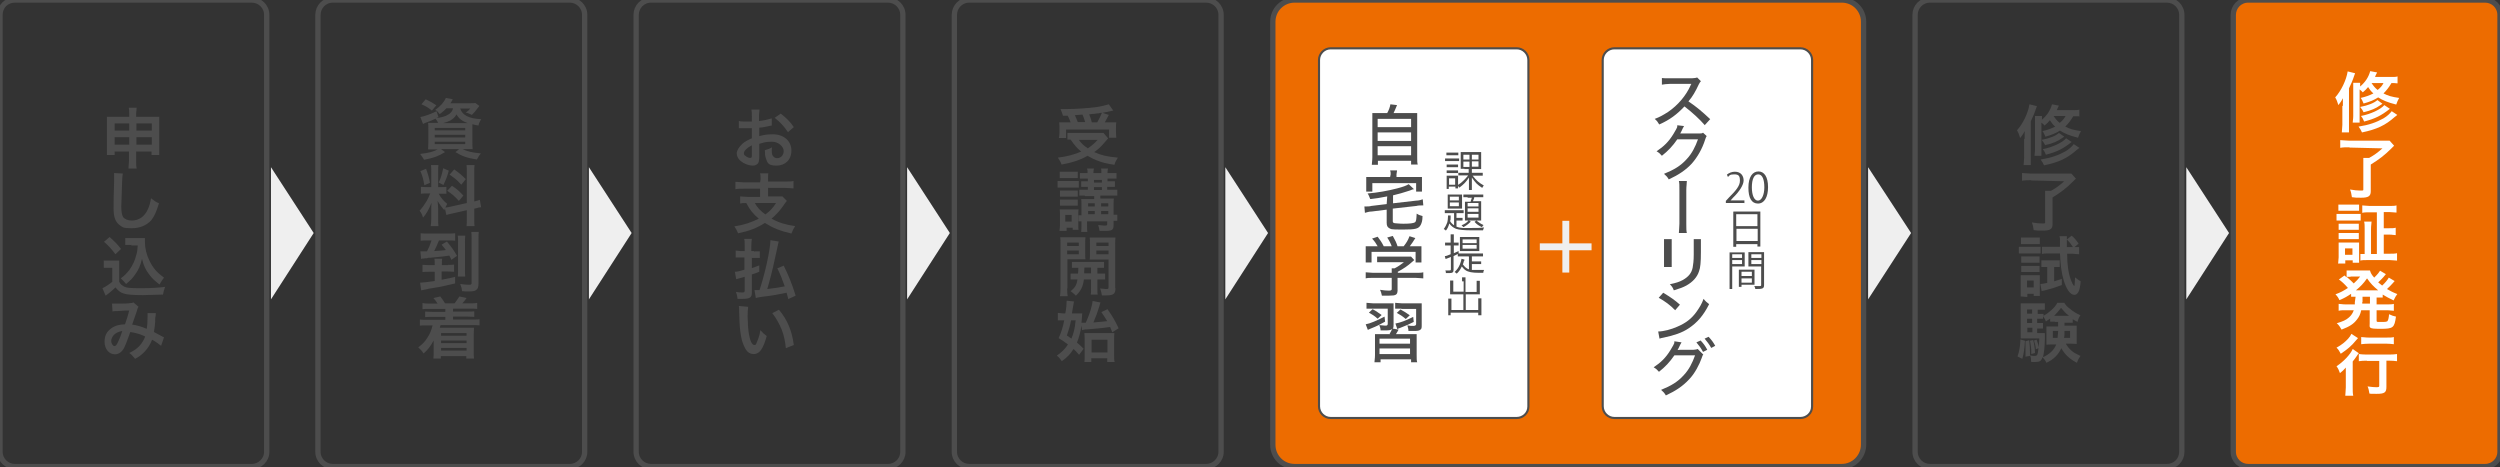 <?xml version="1.0" encoding="UTF-8"?>
<svg id="_レイヤー_1" data-name="レイヤー_1" xmlns="http://www.w3.org/2000/svg" width="942" height="176" version="1.1" viewBox="0 0 942 176">
  <rect x="0" y="0" width="942" height="176" fill="#333333" stroke="none"/>
  <!-- Generator: Adobe Illustrator 29.8.2, SVG Export Plug-In . SVG Version: 2.1.1 Build 3)  -->
  <defs>
    <style>
      .st0 {
        fill: none;
      }

      .st0, .st1 {
        stroke-width: 2px;
      }

      .st0, .st1, .st2 {
        stroke: #4d4d4d;
        stroke-miterlimit: 10;
      }

      .st3 {
        fill: #efefef;
      }

      .st1 {
        fill: #ed6c00;
      }

      .st4 {
        fill: #4d4d4d;
      }

      .st5, .st2 {
        fill: #fff;
      }

      .st2 {
        stroke-width: .8px;
      }

      .st6 {
        fill: #4d4d4d;
      }
    </style>
  </defs>
  <g>
    <path class="st4" d="M43.2,57v1.4h-2.9c0-.8,0-1.5,0-2.5v-9.6c0-1,0-1.7,0-2.3.8,0,1.4,0,2.7,0h5.7v-.7c0-1.3,0-1.9-.2-2.7h3c0,.8-.2,1.4-.2,2.6v.8h5.9c1.4,0,2,0,2.8,0,0,.8,0,1.3,0,2.3v9.6c0,1.2,0,1.9,0,2.5h-2.9v-1.3h-5.8v3.3c0,1.5,0,2.2.2,3.1h-3.1c0-1,.2-1.7.2-3.1v-3.3h-5.4ZM43.2,46.5v2.7h5.5v-2.7h-5.5ZM43.2,51.7v2.8h5.5v-2.8h-5.5ZM51.4,49.2h5.8v-2.7h-5.8v2.7ZM51.4,54.5h5.8v-2.8h-5.8v2.8Z"/>
    <path class="st4" d="M46.3,65.4c-.2.7-.2,1.5-.3,3.3,0,2.3-.3,7.3-.3,9.1s.2,3.2.7,4c.6.8,1.8,1.3,3.3,1.3,2.6,0,4.8-1.5,6-4.2.6-1.3.9-2.4,1.2-4.2,1.4,1.1,1.8,1.4,3,1.9-1,3.3-1.8,5-2.9,6.4-1.9,2-4.3,3-7.5,3s-3.3-.4-4.3-1.1c-1.7-1.2-2.4-3-2.4-6.4s0-3.7.2-10v-1.6c0-.7,0-1.1,0-1.7l3.4.2Z"/>
    <path class="st4" d="M39,98.2c.7,0,1.1,0,2,0h2c.8,0,1.3,0,1.9,0,0,.8,0,1.4,0,2.7v5.2c.4.8.6,1.1,1.4,1.6,1.2.8,2.4.9,6.7.9s6.7-.2,9.2-.5c-.4,1.2-.6,1.8-.8,2.9-2.2,0-5.8.2-7.5.2-4,0-6.1-.2-7.3-.6-1.3-.4-2.1-1.1-3.1-2.3-.8.8-1.4,1.3-2.5,2.2-.4.3-.6.5-.8.6q-.3.2-.4.3l-1.2-2.8c1.1-.5,2.6-1.5,3.7-2.4v-5.3h-1.5c-.7,0-1.1,0-1.7,0v-2.8ZM41.3,89.3c1.8,1.6,3.1,2.9,4.3,4.5l-2.1,2c-1.6-2.1-2.3-2.9-4.3-4.7l2.1-1.8ZM49.3,92.3c-.9,0-1.5,0-2.1,0v-2.6c.6,0,1.1,0,2.1,0h3.5c.8,0,1.4,0,1.8,0,0,.6,0,.9,0,1.4,0,2.4.6,4.9,1.7,7.1,1.3,2.7,2.7,4.4,5.5,6.4-.7.9-1.1,1.6-1.7,2.6-1.8-1.4-2.8-2.3-3.9-3.8-1.3-1.7-2-3.1-2.7-5.9-.6,2.6-1.3,4.2-2.7,6.1-.9,1.3-1.7,2.1-3.3,3.4-.7-.9-1.1-1.3-2-2.1,1.5-1.1,2.2-1.9,3.2-3.1,1.3-1.8,2.2-3.8,2.7-5.9.3-1,.4-1.8.5-3.4h-2.4v-.3h0Z"/>
    <path class="st4" d="M42.1,114.4c.6,0,1.2,0,2.5,0s3.7,0,4.6-.2c.5,0,.7,0,1-.3l2,1.7c-.2.3-.4.6-.5,1.1,0,.3-1.7,4.9-1.9,5.6,2,.3,3.6.8,5.5,1.6.2-1.3.3-2.2.3-4.6s0-.8,0-1.3h3.1c0,.6,0,.8-.2,1.8,0,2.1-.2,3.6-.5,5.3.8.4,1.9,1,2.6,1.4.7.4.8.4,1.2.6l-1.1,3.2c-.7-.6-2.1-1.6-3.4-2.3-.7,1.9-1.5,3-2.7,4.4-1.1,1.2-2.3,2.1-3.7,2.8-1.1-1.3-1.3-1.6-2.2-2.2,1.9-.9,2.8-1.6,3.8-2.6,1-1.1,1.8-2.4,2.2-3.6-1.8-.9-3.2-1.3-5.6-1.7-1.1,3.2-1.8,4.9-2.4,6.1-.9,1.6-2.1,2.3-3.4,2.3-2.2,0-3.9-2-3.9-4.7s1.1-4.2,3-5.4c1.3-.8,2.6-1.1,4.7-1.2.7-2,1-2.9,1.6-5.2-1.3,0-1.9,0-4.3.2-1,0-1.5,0-2,.2l-.2-3.1ZM42.9,126.2c-.6.7-1,1.5-1,2.3s.6,1.9,1.2,1.9.9-.5,1.4-1.6c.5-1,1.1-2.5,1.6-4.1-1.5.3-2.4.7-3.2,1.5Z"/>
  </g>
  <path class="st0" d="M94.9,175.8H5.6c-3,0-5.6-2.4-5.6-5.6V5.6C0,2.4,2.4,0,5.6,0h89.3c3,0,5.6,2.4,5.6,5.6v164.7c0,3-2.6,5.5-5.6,5.5Z"/>
  <g>
    <path class="st4" d="M286.1,58.8c0,1-.1,1.6-.2,2.1-.2.9-1.1,1.5-2.2,1.5-1.6,0-3.4-.7-4.7-1.8-.9-.8-1.4-1.8-1.4-2.8s.8-2.4,2.1-3.6c.9-.8,2-1.4,3.6-2.1v-3.8q-.2,0-1,0h-3.9v-2.7c.7.2,1.7.2,3,.2h1.9v-1.7c0-1.4,0-2.1-.2-2.8h3.1c-.1.8-.2,1.3-.2,2.7v1.6c1.9-.2,3.5-.6,4.8-1v2.7c-.4,0-.8.2-2.5.5-.8.2-1.3.2-2.2.3v3.2c1.7-.5,3.2-.7,5.1-.7,4.1,0,7,2.5,7,6.1s-2.4,5.7-5.6,5.7-3.4-1-4-2.7c-.3-.9-.4-1.7-.4-3.1,1.3-.4,1.7-.5,2.7-1.1-.1.5-.1.7-.1,1.1,0,1.1.1,1.7.4,2.1.3.5.9.9,1.6.9,1.5,0,2.5-1.2,2.5-2.7s-1.8-3.5-4.4-3.5-3,.3-4.8.8v4.5ZM283.2,54.8c-1.9,1-2.9,2.1-2.9,2.9s.3.8.8,1.2,1.1.6,1.6.6.6-.2.6-1.1v-3.6h-.1ZM296.9,49.8c-1.3-2-3-3.9-5-5.4l2.3-1.6c2.1,1.7,3.6,3.1,4.9,5.1l-2.2,1.9Z"/>
    <path class="st4" d="M286.6,67.4c0-1.1-.1-1.6-.2-2.1h3.1c-.1.6-.1,1.1-.1,2.1v1h6.6c1.3,0,2.2,0,3-.2v2.8c-.7,0-1.8-.2-3-.2h-6.6v3.2h3.3c1.1,0,1.7,0,2.1,0l1.7,1.7c-.3.3-.7.9-1.2,1.6-1.2,1.8-2.7,3.5-4.6,5.1,2.5,1.4,5.3,2.3,8.9,2.8-.6.9-.9,1.6-1.4,2.8-4.3-1-7-2.1-10-4-3.1,2-6.1,3.1-10.1,3.9-.4-1-.7-1.6-1.4-2.6,3.5-.5,6.4-1.5,9.2-2.9-2.1-1.8-3.3-3.2-4.7-5.9-1.2,0-1.6,0-2.3.2v-2.7c.7,0,1.8.2,3,.2h4.5v-3.1h-6.3c-1.3,0-2.2,0-3,.2v-2.8c.8,0,1.8.2,3,.2h6.3l.2-1.2h0ZM284.4,76.5c1.1,1.9,2.1,2.9,4,4.3,1.9-1.4,2.9-2.5,4-4.3h-8Z"/>
    <path class="st4" d="M284.5,94.7c.8,0,1.2,0,1.8,0v2.5c-.7,0-1.2,0-1.8,0h-1.2v3.8c.9-.3,1.3-.4,2.8-1v2.4c-.5.2-1.5.6-2.8,1v6.9c0,1.8-.8,2.3-3.4,2.3s-1.1,0-2,0c-.1-1.1-.2-1.6-.6-2.6,1.1.2,1.9.2,2.5.2s.8-.2.8-.7v-5.2c-.5.2-.8.2-1.8.5-.8.2-1.1.3-1.4.4l-.5-2.8c.9,0,1.6-.2,3.6-.8v-4.6h-1.4c-.7,0-1.3,0-1.9,0v-2.6c.7,0,1.2.2,2,.2h1.4v-2.1c0-1.1,0-1.8-.2-2.5h2.9c-.1.8-.2,1.4-.2,2.5v2.1h1.2v.3h.2ZM297,112.6c-.3-1.1-.4-1.4-.6-2.3-3.3.7-5.5,1.1-9,1.5-1.4.2-2.1.3-2.6.5l-.5-3h.4c.1,0,.6,0,1.5,0,2.1-6.4,4-15,4.1-18.8l3.1.5c-.1.6-.3,1.2-1.4,6.4-.7,3.5-2.1,8.9-2.9,11.5,3.3-.4,4.1-.5,6.6-1-.9-2.6-1.8-4.8-2.8-6.8l2.4-1c1.8,3.6,3.1,6.8,4.5,11.3l-2.8,1.3Z"/>
    <path class="st4" d="M281.9,115.6c-.1.9-.2,2.1-.2,3.7s.2,5.1.5,6.6c.4,2.5,1.2,4.1,2,4.1s.7-.4,1-1.1c.6-1.4,1.1-2.8,1.3-4.5.9,1,1.3,1.4,2.4,2.2-1.3,4.8-2.7,6.8-4.8,6.8s-3-1.2-4-3.6c-1-2.4-1.5-6.1-1.6-12.9,0-.9,0-1.1-.1-1.6l3.5.3h0ZM293.5,116.7c3.1,3.7,4.9,7.8,5.6,13.3l-3,1.2c-.2-2.3-.7-4.9-1.6-7.1s-2.1-4.3-3.5-6.1l2.5-1.3Z"/>
  </g>
  <path class="st0" d="M214.7,175.8h-89.3c-3,0-5.6-2.4-5.6-5.6V5.6c0-3,2.4-5.6,5.6-5.6h89.3c3,0,5.6,2.4,5.6,5.6v164.7c0,3-2.5,5.5-5.6,5.5Z"/>
  <path class="st0" d="M334.6,175.8h-89.3c-3,0-5.6-2.4-5.6-5.6V5.6c0-3,2.4-5.6,5.6-5.6h89.3c3,0,5.6,2.4,5.6,5.6v164.7c0,3-2.5,5.5-5.6,5.5Z"/>
  <g>
    <path class="st4" d="M417.5,52.2q-.4.4-2.1,2.4c-.8.9-1.8,1.8-3.1,2.7,2.6,1.2,4.7,1.7,8.9,2.1-.6.9-1,1.7-1.3,2.7-3.2-.5-4.7-.9-6.7-1.7-1.3-.5-2.2-1-3.4-1.7-2.8,1.6-5.8,2.6-9.8,3.3-.4-1.1-.8-1.7-1.4-2.6,3.3-.4,6.4-1.2,8.8-2.3-1.6-1.3-2.3-2.1-4-4.5-.7,0-.8,0-1.2,0v-2.5c.7,0,1.6,0,2.5,0h9c1,0,1.7,0,2.1,0l1.7,2ZM400.5,43.5c-.3-.9-.5-1.6-.9-2.4h2c3.5,0,8-.3,11.2-.7,2.1-.3,3.7-.7,5-1.1l1.7,2.4c-.4,0-.5,0-1.1.2-1,.2-1.8.4-3,.6l2.4.8c-1.1,2.1-1.2,2.2-1.5,2.8h1.7c1.4,0,2,0,2.6,0-.1.7-.1,1.2-.1,2.1v1.8c0,.7.1,1.3.1,1.9h-2.7v-3.1h-16.2v3.2h-2.7c.1-.6.2-1.3.2-1.9v-1.9c0-.7,0-1.2-.1-2.1.8,0,1.4,0,2.7,0h1.6c-.3-.8-.7-1.9-1.1-2.5h-1.8ZM408.9,46c-.3-1.1-.7-2-1-2.8-.1,0-1.1,0-2.9.2.4.9.8,1.7,1.1,2.6h2.8ZM406.5,52.7c1.1,1.5,1.9,2.2,3.4,3.2,1.6-1.1,2.5-1.9,3.7-3.2h-7.1ZM413.5,46c.7-1.2,1.2-2.3,1.7-3.5-.7,0-.8,0-1.1.2-.3,0-.9,0-1.8.2-.4,0-1.1,0-1.9.2.5,1.2.7,1.7,1,3h2.1Z"/>
    <path class="st4" d="M398.5,68.2c.6,0,1.1,0,2,0h4c1,0,1.4,0,2,0v2.5c-.6,0-.8,0-1.9,0h-4.1c-.9,0-1.4,0-2,0v-2.5ZM399.2,87c.1-.7.2-1.6.2-2.4v-3.6c0-.9,0-1.4-.1-2.1.7,0,1,0,1.8,0h3.7c.8,0,1.1,0,1.6,0-.1.6-.1.9-.1,1.9v4c0,.7,0,1.4.1,1.8h-2.2v-.8h-2.3v1.2h-2.7ZM399.3,64.7c.7,0,1.1,0,2.1,0h2.6c1,0,1.4,0,2.1,0v2.4c-.7,0-1.2,0-2.1,0h-2.6c-.9,0-1.5,0-2.1,0v-2.4ZM399.4,71.8c.5,0,.8,0,1.6,0h3.5c.8,0,1.1,0,1.6,0v2.3c-.6,0-.8,0-1.6,0h-3.5c-.8,0-1.1,0-1.6,0v-2.3ZM399.4,75.2c.5,0,.8,0,1.6,0h3.5c.8,0,1.1,0,1.6,0v2.3c-.4,0-.8,0-1.6,0h-3.5c-.7,0-1.1,0-1.6,0v-2.3ZM401.4,83.5h2.4v-2.5h-2.4v2.5ZM408.8,73.7c-.9,0-1.4,0-2.1,0v-2.2c.7,0,1.1,0,2.1,0h1.1v-1.1h-.7c-.7,0-1.3,0-1.8,0v-2.1c.4,0,1,0,1.8,0h.7v-1h-1.1c-.8,0-1.3,0-1.9,0v-2.1c.6,0,1,0,1.9,0h1c0-.9,0-1.2-.2-1.7h2.6c-.1.4-.2.8-.2,1.7h3c0-1,0-1.2-.1-1.7h2.6c-.1.5-.2.9-.2,1.7h1.6c.8,0,1.3,0,1.8,0v2.1c-.6,0-1.1,0-1.8,0h-1.6v1h1.1c.8,0,1.2,0,1.7,0v2.1c-.5,0-1.1,0-1.8,0h-1.1v1.1h1.8c1,0,1.5,0,2,0v2.2c-.6,0-1,0-2,0h-4.4v1.1h2.8c1,0,1.8,0,2.3,0q-.1.6-.1,2.4v3.7c.6,0,1,0,1.4,0v2.3c-.5,0-.8,0-1.4,0v1.6c0,1.9-.6,2.2-3.3,2.2s-.8,0-2,0c-.1-.9-.2-1.2-.5-2.2.9,0,1.7.2,2.2.2,1,0,1.2,0,1.2-.6v-1h-7.6v1c0,1.7,0,2.1.1,3h-2.3c.1-.9.1-1.5.1-3v-1c-.5,0-.8,0-1.1,0v-2.3c.3,0,.6,0,1.1,0v-3.9c0-1,0-1.7-.1-2.2.7,0,1.2,0,2.3,0h2.6v-1.1h-3.5ZM412.6,76.6h-2.6v1.2h2.5v-1.2h.1ZM412.6,79.5h-2.6v1.2h2.5v-1.2h.1ZM415.2,68.8v-1h-3v1h3ZM415.2,71.6v-1.1h-3v1.1h3ZM417.6,77.8v-1.2h-2.7v1.2h2.7ZM417.6,80.7v-1.2h-2.7v1.2h2.7Z"/>
    <path class="st4" d="M402.1,108.6c0,1.5.1,2.3.2,3h-2.9c.1-.7.2-1.6.2-3v-16.5c0-1.3,0-2-.1-2.7.7,0,1.4,0,2.5,0h4.5c1.3,0,1.9,0,2.5,0-.1.7-.1,1.5-.1,2.3v3.8c0,1.1,0,1.6.1,2.2-.7,0-1.4,0-2.2,0h-4.6v11h-.1ZM402.1,92.7h4.4v-1.3h-4.4v1.3ZM402.1,95.8h4.4v-1.4h-4.4v1.4ZM406.2,103.1c.1-.9.1-1.2.1-2.2-1.2,0-1.8,0-2.4,0v-2.2c.7,0,1.4,0,2.5,0h7.1c1.2,0,1.9,0,2.5,0v2.2c-.7,0-1.4,0-2.5,0v2.2h.4c1.3,0,1.9,0,2.5,0v2.2c-.8,0-1.4,0-2.5,0h-.4v3.6c0,1.2,0,1.6.1,2.1h-2.6c.1-.6.1-1.1.1-2.1v-3.6h-2.7c-.3,2.6-1.1,4.3-3,6.1-.7-.7-1.2-1.1-2-1.7,1.7-1.3,2.3-2.4,2.6-4.4-1.3,0-2,0-2.6,0v-2.2c.7,0,1.3,0,2.5,0h.3ZM408.6,100.8q0,1.1-.1,2.2h2.6v-2.2h-2.5ZM420.3,108.6c0,2.2-.8,2.7-3.5,2.7s-.8,0-1.6,0c-.2-1.1-.3-1.7-.7-2.6.9,0,1.7.2,2.2.2.8,0,1,0,1-.7v-10.4h-4.9c-.9,0-1.7,0-2.2,0,.1-.7.1-1.1.1-2.2v-3.8c0-1,0-1.6-.1-2.3.7,0,1.3,0,2.5,0h4.7c1.3,0,1.9,0,2.5,0-.1.9-.1,1.5-.1,2.7v16.4h.1ZM413.1,92.7h4.6v-1.3h-4.6v1.3ZM413.1,95.8h4.6v-1.4h-4.6v1.4Z"/>
    <path class="st4" d="M407.5,122.7c-.4,2.6-.9,4.3-1.7,6.4,1,.8,1.4,1.2,2.5,2.3l-1.7,2.3c-1-1.2-1.4-1.6-2.1-2.2-1.2,1.9-2.2,3-4.4,4.6-.6-.9-1.1-1.5-1.9-2.1,2-1.4,3-2.4,4.2-4.2-1.3-1-1.9-1.4-3.5-2.4,1-2.2,1.6-4.1,2.1-6.7h-.6c-.6,0-1.2,0-1.8,0v-2.8c.6,0,1.3.2,2,.2h.8c.4-2.1.5-3.5.5-4.5v-.3l2.8.3c-.1.3-.2.8-.3,1.6-.2.9-.2,1.2-.5,2.9h1.7c1,0,1.7,0,2.2,0q-.1.4-.1,1.2c-.1,1-.1,1.4-.2,2.3h1.6q.2-.4.5-1.1c1.1-2.5,2-5.7,2.1-7.1l3,.6c-.2.3-.2.4-.5,1.5-.8,2.6-1.2,3.6-2.2,6q2.9-.2,5.2-.5c-.7-1.1-1.1-1.8-2.2-3.4l2.3-1.1c2.1,3,2.7,4.1,4.2,7.2l-2.4,1.5c-.4-1-.5-1.2-.8-2-3.4.5-5.1.6-8.5.9-1.3,0-1.6.2-2.1.3l-.2-1.7ZM403.6,120.6c-.4,2.1-.9,3.8-1.6,5.8,1,.7,1.3.9,1.7,1.2.9-2.1,1.3-3.8,1.6-6.9h-1.7ZM411.3,136.4h-2.7c.1-.6.1-1.2.1-2.2v-6.4c0-1-.1-1.7-.1-2.3.6,0,1.3,0,2.1,0h6.9c1.2,0,1.8,0,2.3,0-.1.7-.1,1.3-.1,2.5v6c0,1.1,0,1.9.2,2.4h-2.8v-1.4h-6v1.4h.1ZM411.3,132.8h6v-4.8h-6v4.8Z"/>
  </g>
  <path class="st0" d="M454.5,175.8h-89.3c-3,0-5.6-2.4-5.6-5.6V5.6c0-3,2.4-5.6,5.6-5.6h89.3c3,0,5.6,2.4,5.6,5.6v164.7c0,3-2.6,5.5-5.6,5.5Z"/>
  <g>
    <path class="st4" d="M762.9,52.3c0-1.2,0-1.9,0-2.9-.6,1.2-1,1.7-1.7,2.6-.4-1.3-.7-2.1-1.2-2.9,2.2-2.4,4.2-6.5,4.7-9.8l2.8.7q-.2.4-.4,1.1c-.5,1.6-1.1,2.9-1.9,4.6v13.6c0,1.3,0,2.1,0,2.9h-2.7c0-1,.2-1.8.2-2.9v-7h0ZM783.3,43.8c-.7,0-1.3,0-2.1,0-1,1.7-1.9,2.8-3,3.9,1.7.9,3.1,1.3,5.9,1.7-.5.9-.8,1.6-1.1,2.5-3.2-.8-5.1-1.6-6.8-2.7-1.6,1-3,1.6-5.5,2.3-.4-.9-.6-1.5-1.1-2.1,2.1-.5,3.2-.9,4.8-1.7-.9-.8-1.3-1.3-2-2.4-.7.8-1,1.2-2,2-.4-.5-.6-.6-1.2-1.1v10c0,1.4,0,2,0,2.5h-2.6c0-.7.2-1.3.2-2.5v-10.2c0-1.3,0-1.6,0-2.3h2.6c0,.4,0,.7,0,1.4,2-1.7,3.2-3.6,3.8-5.8l2.6.5c-.4.8-.6,1.1-.8,1.7h5.8c1.4,0,2.1,0,2.7-.2v2.6h-.1ZM783.5,55.7c-.3.3-.6.5-1,.8-3.5,3.1-6.6,4.6-12.3,5.8-.4-.9-.7-1.4-1.3-2.2,3.9-.6,6.7-1.6,9.4-3.1,1.5-.9,2.4-1.8,3.1-2.7l2.1,1.4ZM777.8,51.5q-.2.2-.9.6c-1.5,1.1-3.3,1.9-6.3,2.6-.4-.8-.5-1-1.3-2,3.1-.6,5.3-1.5,6.5-2.6l2,1.4ZM780.6,53.5c-3.3,2.6-5.5,3.7-9.7,4.8-.3-.8-.6-1.4-1.2-2.1,3.7-.7,7.5-2.5,8.8-4.1l2.1,1.4ZM773.8,43.7c.8,1.2,1.4,1.9,2.3,2.6,1.1-.9,1.7-1.6,2.2-2.6h-4.5Z"/>
    <path class="st4" d="M765.3,67.9c-1.4,0-2.3,0-3.4.2v-2.9c1,0,2,.2,3.3.2h12.6c1.3,0,2.1,0,2.7,0l1.7,1.9c-.5.5-.6.6-1,1-2.7,2.7-4.6,4.1-7.8,6.1v10.1c0,1.8-.9,2.4-3.6,2.4s-1.3,0-3.5-.2c-.2-1.2-.3-1.9-.7-2.9,1.7.3,2.7.4,3.9.4s1.1,0,1.1-.6v-9.3c0-1,0-1.8,0-2.4h2.2c2-1.1,3.2-2,5-3.6l-12.4-.3h0Z"/>
    <path class="st4" d="M760.7,93c.6,0,1.1,0,2,0h4.2c1,0,1.5,0,2,0v2.5c-.6,0-.9,0-1.9,0h-4.3c-.9,0-1.4,0-2,0v-2.5h0ZM761.4,111.7c0-.8,0-1.6,0-2.4v-3.7c0-.8,0-1.3,0-1.9.5,0,.9,0,2,0h3.5c.9,0,1.3,0,1.7,0,0,.4,0,.9,0,1.8v4.2c0,.7,0,1.1,0,1.8h-2.3v-.8h-2.4v1.2l-2.5-.2h0ZM761.5,89.5c.6,0,1.1,0,2,0h3.1c1,0,1.4,0,2,0v2.5c-.6,0-1.1,0-2,0h-3.1c-.9,0-1.4,0-2,0v-2.5ZM761.6,96.6c.5,0,.8,0,1.6,0h3.8c.8,0,1.1,0,1.5,0v2.4c-.5,0-.8,0-1.5,0h-3.8c-.8,0-1.1,0-1.6,0v-2.4ZM761.6,100.2c.5,0,.8,0,1.6,0h3.7c.8,0,1.1,0,1.6,0v2.3c-.5,0-.8,0-1.6,0h-3.7c-.8,0-1,0-1.6,0v-2.3ZM763.8,108.3h2.5v-2.6h-2.5v2.6ZM771.1,100.6c-.7,0-1.3,0-1.9,0v-2.5c.7,0,1.2,0,2,0h3.1c.7,0,1.3,0,1.8,0v2.5c-.5,0-1,0-1.5,0h-.6v5.4c1-.3,1.5-.5,2.9-.9v2.3c-2.7,1-3.6,1.3-6.7,2.1-.3,0-.5,0-.9.2l-.5-2.7c.7,0,1.4-.2,2.6-.4v-6c.1,0-.3,0-.3,0ZM781.6,93.1c.7,0,1.2,0,1.8,0v2.7c-.9,0-1.7-.2-2.6-.2h-1.9c0,4.3.5,7.2,1.2,9.3.5,1.5,1.2,2.8,1.4,2.8s.2,0,.2-.4c0-.6.2-1.9.2-2.8.8.7,1.2,1,2.1,1.5-.2,2.1-.4,3.1-.8,3.9-.4.8-.9,1.2-1.6,1.2-1.5,0-3-2.1-4-5.5-.8-2.6-1.2-5.7-1.4-10.1h-4.2c-1,0-1.9,0-2.6.2v-2.7c.8,0,1.7,0,2.7,0h4.1v-2.7c0-.5,0-.8-.2-1.3h2.8c0,.6,0,.9,0,2.2v1.9h2.3c-.7-1.1-1.5-2.1-2.3-2.9l1.8-1.4c1,.8,1.8,1.8,2.6,3l-1.5,1.3Z"/>
    <path class="st4" d="M763,128.4c-.2,3.2-.4,4.7-1,6.8l-1.8-.9c.7-1.9,1-3.9,1.1-6.4l1.7.5ZM777.9,121.2v1.5h2.6c1,0,1.5,0,2,0,0,.6,0,1.2,0,1.8v3.3c0,1,0,1.3,0,1.8-.7,0-1.2-.1-1.9-.1h-2.2c.6,1.1,1.3,1.9,2.1,2.6.9.8,1.7,1.2,3.4,2-.6.9-1,1.6-1.3,2.6-2.6-1.3-4.6-3.1-5.9-5.5-1.1,2.4-2.8,4.2-5.6,5.5-.4-.9-.9-1.5-1.5-2.1-.5,1.5-1,1.8-2.9,1.8s-.8,0-1.4-.1c0-1,0-1.7-.4-2.4.7.2,1.2.2,1.7.2,1.1,0,1.2-.3,1.5-2.9l-1,.4c0-1-.4-2.5-.7-3.3l1-.3c.5,1.4.6,1.8.8,2.9,0-1.3.2-2,.2-3.4h-5c-.8,0-1.5,0-2,0,0-.6,0-1.3,0-2.1v-8.6c0-1.3,0-1.9,0-2.5.7,0,1.4,0,2.5,0h4.3c1.2,0,1.7,0,2.3,0v2.4c-.6,0-1,0-1.9,0h-.8v1.6h.5c.7,0,1.1,0,1.7,0v.7c1.2-.7,1.9-1.2,2.9-2.1s1.8-1.8,2.3-2.8h2.6c.6.9,1.1,1.5,2.1,2.2,1.3,1.1,2.1,1.6,4,2.5-.6.9-.9,1.6-1.1,2.5-.9-.5-1.3-.7-1.8-1v1.3c-.6,0-1.1,0-1.8,0h-1.8c0,0,.5,0,.5,0ZM764.6,128.2c.2,1.9.3,3.1.3,4.7v1.2l-1.7.3c0-1.3,0-1.8,0-3.4s0-1.5,0-2.4l1.4-.4ZM765.7,116.6h-1.9v1.6h1.9v-1.6ZM765.7,120.1h-1.9v1.6h1.9v-1.6ZM763.9,123.5v1.7h1.9v-1.7h-1.9ZM766.1,128.1c.4,1.5.6,2.9.7,4.9l-1.4.4c0-2.6-.2-3.3-.5-5l1.2-.3ZM774.2,121.2c-.7,0-1.2,0-1.7,0v-1.2c-.5.4-.8.6-1.6,1.1-.3-.7-.5-1.2-1.1-2v1c-.6,0-1,0-1.7,0h-.5v1.6h.5c.8,0,1.1,0,1.7,0v2.1c-.6,0-1.1,0-1.7,0h-.5v1.7h.9c1.1,0,1.5,0,2,0,0,.5,0,1,0,2.1,0,2.6-.3,5.4-.7,7,2.4-1.1,4.1-2.6,5-4.8h-1.7c-.8,0-1.3,0-2,.1,0-.6,0-1,0-1.8v-3.3c0-.8,0-1.1,0-1.8.5,0,1,0,2,0h2.4v-1.7h-1.2ZM773.5,124.7v2.6h1.8c0-.9.2-1.5.2-2.6h-2ZM779.6,119c-1.3-1-1.9-1.7-3-3-1,1.3-1.5,1.9-2.6,3h5.6ZM777.9,124.7c0,1.5,0,1.9-.2,2.6h2.3v-2.6h-2.1Z"/>
  </g>
  <path class="st0" d="M816.5,175.8h-89.3c-3,0-5.6-2.4-5.6-5.6V5.6c0-3,2.4-5.6,5.6-5.6h89.3c3,0,5.6,2.4,5.6,5.6v164.7c0,3-2.4,5.5-5.6,5.5Z"/>
  <path class="st1" d="M936.4,175.8h-89.3c-3,0-5.6-2.4-5.6-5.6V5.6c0-3,2.4-5.6,5.6-5.6h89.3c3,0,5.6,2.4,5.6,5.6v164.7c0,3-2.5,5.5-5.6,5.5Z"/>
  <g>
    <path class="st5" d="M882.8,39.9c0-1.2,0-1.9,0-2.9-.6,1.2-1,1.7-1.7,2.6-.4-1.3-.7-2.1-1.2-2.9,2.2-2.4,4.2-6.5,4.7-9.8l2.8.7q-.2.4-.4,1.1c-.5,1.6-1.1,2.9-1.9,4.6v13.7c0,1.3,0,2.1,0,2.9h-2.7c0-1,.2-1.8.2-2.9v-7.1h0ZM903.2,31.4c-.7-.1-1.3-.1-2.1-.1-1,1.7-1.9,2.8-3,3.9,1.7.9,3.1,1.3,5.9,1.7-.5.9-.8,1.6-1.1,2.5-3.2-.8-5.1-1.6-6.8-2.7-1.6,1-3,1.6-5.5,2.3-.4-.9-.6-1.5-1.1-2.1,2.1-.5,3.2-.9,4.8-1.7-.9-.8-1.3-1.3-2-2.4-.7.8-1,1.2-2,2-.4-.5-.6-.6-1.2-1.1v10c0,1.4,0,2,0,2.5h-2.6c0-.7.2-1.3.2-2.5v-10.2c0-1.3,0-1.6,0-2.3h2.6c0,.4,0,.7,0,1.4,2-1.7,3.2-3.6,3.8-5.8l2.6.5c-.4.8-.6,1.1-.8,1.7h5.8c1.4,0,2.1,0,2.7-.2v2.6h-.1ZM903.3,43.3c-.3.3-.6.5-1,.8-3.5,3.1-6.6,4.6-12.3,5.8-.4-.9-.7-1.4-1.3-2.2,3.9-.6,6.7-1.6,9.4-3.1,1.5-.9,2.4-1.8,3.1-2.7l2.1,1.4ZM897.7,39.1q-.2.2-.9.6c-1.5,1.1-3.3,1.9-6.2,2.6-.4-.8-.5-1-1.3-2,3.1-.6,5.3-1.5,6.5-2.6l1.9,1.4ZM900.5,41c-3.3,2.6-5.5,3.7-9.7,4.8-.3-.8-.6-1.4-1.2-2.1,3.7-.7,7.5-2.5,8.8-4.1l2.1,1.4ZM893.6,31.3c.8,1.2,1.4,1.9,2.3,2.6,1.1-.9,1.7-1.6,2.2-2.6h-4.5Z"/>
    <path class="st5" d="M885.2,55.5c-1.4,0-2.3,0-3.4.2v-2.9c1,0,2,.2,3.3.2h12.6c1.3,0,2.1,0,2.7,0l1.7,1.9c-.5.5-.6.6-1,1-2.7,2.7-4.6,4.1-7.8,6.1v10.1c0,1.8-.9,2.4-3.6,2.4s-1.3,0-3.5-.2c-.2-1.2-.3-1.9-.7-2.9,1.7.3,2.7.4,3.9.4s1.1,0,1.1-.6v-9.3c0-1,0-1.8,0-2.4h2.2c2-1.1,3.2-2,5-3.6l-12.4-.3h0Z"/>
    <path class="st5" d="M880.3,80.6c.6,0,1.1,0,2,0h5.2c1,0,1.4,0,2,0v2.5c-.5,0-.9,0-1.9,0h-5.2c-.9,0-1.4,0-2,0v-2.5h0ZM881,99.4c0-.8.2-1.6.2-2.4v-3.6c0-.8,0-1.4,0-2,.6,0,1.2,0,1.9,0h4.1c1,0,1.3,0,1.7,0,0,.5,0,.9,0,1.8v3.8c0,1,0,1.5,0,2h-2.4v-.9h-2.8v1.2h-2.6ZM881.1,77.1c.7,0,1.1,0,2.1,0h3.6c1,0,1.5,0,2.1,0v2.3c-.6,0-1.2,0-2.1,0h-3.6c-.9,0-1.5,0-2.1,0v-2.3ZM881.2,84.3c.5,0,.8,0,1.7,0h4.3c.8,0,1.2,0,1.6,0v2.3c-.6,0-.9,0-1.6,0h-4.3c-.8,0-1.2,0-1.7,0v-2.3ZM881.2,87.8c.5,0,.8,0,1.7,0h4.3c.8,0,1.2,0,1.6,0v2.3c-.6,0-.8,0-1.7,0h-4.3c-.8,0-1.2,0-1.6,0v-2.3ZM883.6,96h2.8v-2.4h-2.8v2.4ZM895.7,80h-2.8c-1.2,0-2.1,0-2.8.2v-2.8c.8,0,1.7.2,2.8.2h7.3c1.2,0,2.1,0,2.8-.2v2.7c-.8,0-1.7-.2-2.8-.2h-2v6.1h2.1c1.2,0,1.7,0,2.4-.2v2.8c-.7,0-1.3-.2-2.4-.2h-2.1v7.2h2.3c1.1,0,2,0,2.7-.2v2.8c-.8,0-1.7-.2-2.8-.2h-8.3c-1.3,0-2.1,0-2.7.2v-2.5c.5,0,.9,0,1.6,0v-9.5c0-1.2,0-1.9-.2-2.7h2.8c0,.8-.2,1.4-.2,2.7v9.5h2.2v-15.8h.1Z"/>
    <path class="st5" d="M887.6,111.8c-.8,0-1.1,0-1.7,0v-1.1c-1.5,1-2.3,1.5-4.4,2.4-.4-.9-.8-1.5-1.5-2.2,1.9-.7,3-1.3,4.7-2.4-1.4-1.6-2.2-2.3-3.4-3.2l2.1-1.5q.4.3.8.7v-2.6c.5,0,1.2,0,2.1,0h4.6c1.2,0,1.6,0,2.1,0,.3,1,.6,1.6,1.6,2.7.8-.8,1-1,1.5-1.6q.4-.5.5-.7t.2-.3l2.2,1.3c0,0-.4.5-1,1.2-.5.5-1.2,1.3-1.9,1.9.7.6,1,.8,1.5,1.2,1.1-1,2-2.1,2.5-3l2.2,1.3q-.2.2-.7.8c-.7.8-1.4,1.5-2.2,2.2,1.4.8,2.1,1.2,3.9,1.9-.6.8-.7,1-1.4,2.4-2.1-1-2.7-1.4-4.1-2.2v1.1c-.8,0-1.2,0-2.3,0v2.6h3.9c1.2,0,1.9,0,2.6-.2v2.6c-.8,0-1.5-.2-2.6-.2h-3.9v3.7c0,.5,0,.6.4.7.3,0,.8,0,1.6,0,1.4,0,2,0,2.2-.5.2-.3.4-1.1.5-2.4,1,.5,1.7.7,2.6.9-.6,4.2-1,4.6-5.8,4.6s-4.1-.4-4.1-2.1v-4.9h-3.2c-.3,1.5-.8,2.5-1.6,3.5-1.3,1.7-2.7,2.6-5.8,3.8-.5-.9-1-1.7-1.8-2.4,2.3-.7,3.5-1.2,4.6-2.2.9-.8,1.4-1.6,1.8-2.7h-3.1c-1.2,0-1.8,0-2.6.2v-2.6c.8,0,1.4.2,2.6.2h3.5v-.8l.3-2.2ZM885.7,104.3c-.5,0-1,0-1.5,0,1.3,1.1,1.9,1.7,2.7,2.5,1.1-1,1.7-1.7,2.4-2.6h-3.6ZM895.6,109.4h.5c-1.8-1.5-2.8-2.5-4.2-4.5-1.4,2-2.4,3-4.2,4.5h7.9ZM890.1,113.8v.6h2.9v-2.6h-2.8v2Z"/>
    <path class="st5" d="M883.9,141.3c0-1.1,0-1.2,0-2.8-.7.8-1.4,1.5-2.2,2.1-.4-1.1-.7-1.8-1.3-2.6,2.6-1.7,5.2-4.4,6.1-6.5l2.3,1.6c-.3.3-.5.6-.8,1.1-.6.8-.8,1.2-1.5,2v9.8c0,1.3,0,2.3.2,3.1h-3c0-.8.2-1.9.2-3.1v-4.7h0ZM888.5,127.4q-.3.3-.8.9c-1.6,2-3.3,3.4-5.7,5-.5-1-.9-1.6-1.6-2.3,2-1.1,3.2-2.1,4.4-3.4.6-.7.9-1.1,1.2-1.8l2.5,1.6ZM891.8,135.9c-1.2,0-2.2.1-3,.2v-2.7c.8.1,1.9.2,3,.2h8.4c1.4,0,2.3-.1,3-.2v2.7c-.8-.1-1.9-.2-2.9-.2h-1.1v9.9c0,2.1-.7,2.6-3.7,2.6s-1.6,0-2.7-.1c-.2-1.1-.3-1.8-.7-2.7,1.3.2,2.6.3,3.3.3,1,0,1.1-.1,1.1-.6v-9.3h-4.7ZM889.7,127c.7,0,1.6.2,2.9.2h6.6c1.3,0,2.1,0,2.8-.2v2.7c-.9-.1-1.8-.2-2.7-.2h-6.7c-1.1,0-2.1.1-2.9.2v-2.7h0Z"/>
  </g>
  <polygon class="st3" points="102.1 112.8 102.1 63 118.2 87.8 102.1 112.8"/>
  <polygon class="st3" points="221.9 112.8 221.9 63 238 87.8 221.9 112.8"/>
  <polygon class="st3" points="341.8 112.8 341.8 63 357.9 87.8 341.8 112.8"/>
  <polygon class="st3" points="461.7 112.8 461.7 63 477.8 87.8 461.7 112.8"/>
  <polygon class="st3" points="823.8 112.8 823.8 63 839.9 87.8 823.8 112.8"/>
  <polygon class="st3" points="703.9 112.8 703.9 63 720.1 87.8 703.9 112.8"/>
  <path class="st1" d="M694,175.8h-206.2c-4.6,0-8.2-3.7-8.2-8.2V8.2c0-4.6,3.7-8.2,8.2-8.2h206.2c4.6,0,8.2,3.7,8.2,8.2v159.3c0,4.6-3.7,8.3-8.2,8.3Z"/>
  <path class="st2" d="M571.5,157.5h-70.1c-2.4,0-4.4-2-4.4-4.4V22.6c0-2.4,2-4.4,4.4-4.4h70.1c2.4,0,4.4,2,4.4,4.4v130.6c0,2.4-2,4.3-4.4,4.3Z"/>
  <g>
    <path class="st4" d="M522.7,42.6c.6-1.1,1-2.1,1.2-3.3l2.5.3c-.5,1.3-.9,2.1-1.3,3h5.9c1.4,0,2.1,0,3,0,0,.9,0,1.5,0,3v13.6c0,1.5,0,2.1.2,2.8h-2.5v-1.4h-12.5v1.5h-2.3c0-.7.2-1.6.2-2.8v-13.7c0-1.5,0-2.1,0-3,.9,0,1.6,0,3,0h2.8ZM519.1,47.9h12.6v-3.1h-12.6v3.1ZM519.1,53.1h12.6v-3.2h-12.6v3.2ZM519.1,58.5h12.6v-3.4h-12.6v3.4Z"/>
    <path class="st4" d="M522.7,74c-2.5.5-3.7.7-6.4,1-.4-1-.6-1.6-1-2.1,3.8-.3,7.6-1,11.1-1.9,2.3-.6,3.4-1,4.4-1.6l2,1.9c-.6,0-.7.2-1.6.5-2.1.7-4.5,1.4-6.3,1.8v3l8.7-1c1,0,1.9-.3,2.5-.5l.2,2.3h-.4c-.5,0-1.6,0-2.2.2l-8.9,1v4.5c0,.7,0,.8.7,1,.4,0,1.7.2,3.3.2,2.5,0,3.8-.2,4.3-.5s.6-1,.7-3.3c1,.6,1.2.6,2.2.9,0,1.8-.3,2.5-.6,3.2-.8,1.6-1.8,1.9-6.9,1.9s-4.2-.2-5-.5c-.7-.4-1-.9-1-2.1v-4.9l-5.6.7c-1.1,0-1.8.3-2.6.5l-.2-2.4h.5c.5,0,1.6,0,2.1-.2l5.8-.7.2-2.9h0ZM524,65.7c0-.6,0-1-.2-1.5h2.6c0,.6-.2,1-.2,1.5v1h7c1.2,0,1.9,0,2.6,0,0,.5,0,1,0,1.8v1.8c0,.8,0,1.4,0,1.9h-2.2v-3.2h-16.5v3.2h-2.3c0-.7,0-1.1,0-1.9v-1.8c0-.8,0-1.2,0-1.8.8,0,1.5,0,2.6,0h6.4l.2-1h0Z"/>
    <path class="st4" d="M526.6,109.3c0,1.8-.6,2.1-3.2,2.1s-1.9,0-2.7,0c-.2-1.1-.4-1.5-.7-2.2,1.3.2,2.3.3,3.1.3s1.3,0,1.3-.6v-4.2h-7c-1.3,0-2.1,0-2.8.2v-2.3c.8,0,1.7.2,2.8.2h7v-.3c0-.5,0-1,0-1.4h1.1c1.4-.7,2.3-1.4,3.5-2.3h-7.7c-1,0-1.8,0-2.4,0v-2.1c.7,0,1.5,0,2.4,0h8.5c.9,0,1.4,0,1.9,0l1.2,1.3c-.4.3-.6.5-.7.6-1.9,1.7-3.3,2.6-5.5,3.8v.4h6.8c1.2,0,2.1,0,2.8-.2v2.3c-.7,0-1.7-.2-2.9-.2h-6.8v4.7h.1ZM519.1,92.8c-.7-1.2-1-1.7-2.1-2.9l2.1-.7c.9,1.2,1.5,2,2.3,3.6h3c-.4-1.1-.9-2.1-1.7-3.3l2.1-.6c1,1.8,1.3,2.4,1.8,3.9h2.3c1.1-1.4,1.6-2.2,2.2-3.8l2.2.7c-.7,1.2-1.5,2.3-2.1,3.1h1.5c1.6,0,2.1,0,2.9,0,0,.6,0,1.2,0,2.1v2.1c0,.7,0,1.3,0,1.9h-2.2v-4h-16.6v4h-2.2c0-.6,0-1.2,0-1.9v-2.1c0-.9,0-1.5,0-2.1,1.1,0,1.4,0,2.9,0h1.6Z"/>
    <path class="st4" d="M521.9,121.2c-1.8,1-3.1,1.7-5.4,2.6-.5.2-.7.3-1.1.5l-.8-2.1c1.7-.3,4.2-1.4,7.1-2.9l.2,1.9ZM523.6,125.8c.3-.5.9-1.6,1-1.9-.5.5-1.2.6-2.5.6s-1.4,0-1.9,0c0-.8-.2-1.3-.5-2,.7,0,1.6.2,2.2.2s1,0,1-.7v-5.7h-5.8c-1.1,0-1.6,0-2.2,0v-2.2c.7,0,1.6.2,2.6.2h5.2c1.3,0,1.9,0,2.4,0,0,.6,0,1.2,0,2.4v5.6c0,.7,0,1.1-.3,1.5l2.2.4c-.6,1-.6,1.1-1,1.7h5.1c1.4,0,2,0,2.7,0,0,.8,0,1.3,0,2.7v5.2c0,1.4,0,2.1.2,2.7h-2.3v-1.1h-11.5v1.1h-2.3c0-.7.2-1.4.2-2.7v-5.1c0-1.5,0-2,0-2.8.9,0,1.4,0,2.7,0h3.1ZM519.1,120.1c-1.2-1.1-1.9-1.5-3.3-2.3l1.4-1.3c1.5.8,2.1,1.3,3.4,2.2l-1.5,1.4ZM519.8,129.5h11.5v-1.9h-11.5v1.9ZM519.8,133.4h11.5v-2.1h-11.5v2.1ZM528,116.3c-1.1,0-1.6,0-2.3,0v-2.2c.7,0,1.6.2,2.6.2h5.1c1.2,0,1.9,0,2.3,0,0,.6,0,1.4,0,2.4v5.7c0,1.2,0,1.5-.6,1.9-.4.3-1,.4-2.2.4s-1.5,0-2.2,0c0-.8-.2-1.3-.4-2.1.9.2,1.7.2,2.2.2q1.1,0,1.1-.7v-5.7s-5.5,0-5.5,0ZM532.7,121.3c-1.6.8-3.1,1.5-5,2.2-.6.2-.8.3-1.2.5l-.7-2.1c1.8-.3,3.9-1.1,6.7-2.5l.2,1.9ZM529.7,120.2c-1.3-1.1-2.1-1.6-3.4-2.3l1.4-1.3c1.5.8,2.2,1.3,3.5,2.2l-1.5,1.4Z"/>
  </g>
  <g>
    <path class="st4" d="M544.5,59.7c.4,0,.7,0,1.3,0h2.7c.7,0,.9,0,1.3,0v1h-4c-.6,0-.9,0-1.3,0v-1.1h0ZM545,57.5c.4,0,.6,0,1.2,0h2.1c.5,0,.8,0,1.2,0v1c-.4,0-.7,0-1.2,0h-2.1c-.5,0-.8,0-1.2,0v-1ZM545.1,62c.3,0,.6,0,1.1,0h2.1c.6,0,.8,0,1.1,0v1c-.4,0-.6,0-1.1,0h-2.1c-.5,0-.7,0-1.1,0v-1ZM545.1,64.2c.3,0,.6,0,1.1,0h2.1c.5,0,.8,0,1.1,0v1c-.3,0-.6,0-1.1,0h-2.1c-.5,0-.8,0-1.1,0v-1ZM545.1,71.2c0-.5,0-1,0-1.6v-2.1c0-.6,0-.9,0-1.3.4,0,.7,0,1.3,0h3v3.5c0,.5,0,.9,0,1.3h-1v-.7h-2.5v.9h-.9ZM546,69.6h2.3v-2.4h-2.3v2.4ZM551.9,63.6c-.7,0-1.1,0-1.5,0v-6.3c.3,0,.7,0,1.4,0h4.9c.7,0,1.1,0,1.4,0v6.4c-.4,0-.8,0-1.5,0h-2v1.4h2.6c.7,0,1.1,0,1.5,0v1.1c-.4,0-.8,0-1.5,0h-2.3c1.4,1.8,2.3,2.6,4.2,3.7-.2.3-.5.6-.6.9-2-1.3-2.5-1.9-3.9-3.9v3.2c0,.7,0,1.1,0,1.5h-1.1c0-.4,0-.8,0-1.5v-3.2c-1.1,1.7-1.9,2.5-3.6,3.8-.2-.3-.4-.5-.7-.9,1-.6,1.6-1.1,2.4-1.9.6-.6.9-.9,1.6-1.8h-2.2c-.6,0-1,0-1.5,0v-1c.4,0,.8,0,1.5,0h2.4v-1.4h-1.7ZM551.4,58.3v1.8h2.3v-1.8h-2.3ZM551.4,60.9v2h2.3v-2h-2.3ZM554.6,60.1h2.5v-1.8h-2.5v1.8ZM554.6,62.8h2.5v-2h-2.5v2Z"/>
    <path class="st4" d="M547.9,80.3h-1.9c-.8,0-1.2,0-1.6,0v-1.1c.4,0,.9,0,1.6,0h4c.6,0,1,0,1.5,0v1.1c-.5,0-.9,0-1.5,0h-1.2v1.8h1c.5,0,.9,0,1.3,0v1c-.4,0-.7,0-1.3,0h-1v2.3c.7.3,1.3.4,2.4.5.8,0,2.2,0,3.3,0,2,0,3.4,0,4.7-.2-.2.4-.3.7-.4,1.1-.9,0-2.4,0-3.8,0-3.4,0-5.3-.2-6.4-.6-1-.4-1.9-1.1-2.5-2-.3,1.1-.7,2-1.3,2.7-.2-.3-.5-.4-.8-.6.6-.8,1-1.6,1.3-2.4.2-.6.3-1.8.3-2.3v-.4h1q0,.4,0,.7c0,.8,0,.9-.2,1.4.3.6.8,1.1,1.5,1.6v-4.6h.1ZM545.5,74.8c0-.6,0-1,0-1.5.4,0,.8,0,1.5,0h2.4c.8,0,1.1,0,1.5,0,0,.4,0,.8,0,1.5v2.4c0,.7,0,1,0,1.4-.4,0-.8,0-1.5,0h-2.4c-.7,0-1.1,0-1.5,0,0-.4,0-.8,0-1.4v-2.4ZM546.3,75.5h3.4v-1.4h-3.4v1.4ZM546.3,77.7h3.4v-1.4h-3.4v1.4ZM554.2,83.5c-1,1-1.7,1.5-2.8,2.1-.2-.3-.5-.5-.7-.7,1.4-.6,2-1,2.7-1.9l.8.5ZM553,74.3c-.7,0-1.2,0-1.6,0v-1c.5,0,.9,0,1.7,0h4.2c.7,0,1.2,0,1.6,0v1c-.5,0-1,0-1.5,0h-1.9c0,.5-.3,1-.5,1.5h3.1c0,.4,0,.8,0,1.5v4.2c0,.7,0,1.2,0,1.6h-6.1c0-.3,0-.8,0-1.4v-4.3c0-.6,0-1,0-1.4h2.1c.2-.6.4-1.1.5-1.5h-1.6v-.2ZM553,77.8h4.1v-1.3h-4.1v1.3ZM553,79.8h4.1v-1.3h-4.1v1.3ZM553,82h4.1v-1.4h-4.1v1.4ZM556.3,83.1c1,.8,1.6,1.2,2.7,1.7-.3.3-.4.4-.6.8-1.2-.6-1.9-1-2.8-2l.7-.5Z"/>
    <path class="st4" d="M553.4,96.6h-2.8c-.6,0-.9,0-1.3,0v-.9c-.6.3-1,.5-1.6.8v5.2c0,.9-.4,1.2-1.6,1.2s-.7,0-1.3,0c0-.4,0-.6-.2-1,.7,0,1.1,0,1.5,0s.6,0,.6-.5v-4.6c-1.1.5-1.8.7-2,.8l-.3-1.1c.6,0,1.1-.3,2.2-.7v-3.3h-.9c-.4,0-.7,0-1.2,0v-1.1c.4,0,.8,0,1.2,0h.9v-1.5c0-.7,0-1.2,0-1.6h1.2c0,.4,0,.9,0,1.6v1.5h.7c.6,0,.8,0,1.1,0v1.1c-.3,0-.6,0-1.1,0h-.7v2.9c.6-.3,1-.4,1.8-.8v.9c.4,0,.8,0,1.2,0h6.6c.6,0,1,0,1.4,0v1.1c-.4,0-.8,0-1.4,0h-2.8v1.9h2.1c.7,0,1.1,0,1.4,0v1c-.4,0-.7,0-1.4,0h-2.1v2.2c.7,0,1.2,0,2,0s1.7,0,2.6,0c-.2.4-.3.7-.3,1.1h-1.5c-2.7,0-4.2-.3-5.2-1-.5-.3-.8-.7-1.4-1.4-.5,1.1-1.1,2-1.9,2.7-.3-.3-.5-.4-.8-.6,1-1,1.5-1.7,2-2.9.3-.8.5-1.5.6-2.1l1.1.3c0,.3,0,.4-.3.8,0,.4-.2.7-.3,1,.7,1,1.4,1.6,2.3,1.9v-4.7h0ZM551.6,94.6h-1.5v-5.3c.5,0,.9,0,1.5,0h4.3c.7,0,1.1,0,1.5,0,0,.3,0,.7,0,1.3v2.5c0,.5,0,.9,0,1.5h-5.8ZM551.1,91.6h5.3v-1.4h-5.3v1.4ZM551.1,93.7h5.3v-1.4h-5.3v1.4Z"/>
    <path class="st4" d="M550.9,106c0-.7,0-1.1,0-1.5h1.3c0,.5,0,.8,0,1.5v4h4.2v-3c0-.5,0-.8,0-1.2h1.2c0,.5,0,.8,0,1.2v3.9h-5.3v5.9h4.7v-3c0-.6,0-1,0-1.4h1.2c0,.4,0,.8,0,1.4v3.6c0,.6,0,.9,0,1.4h-1.2v-1h-10.4v1h-.9c0-.4,0-.8,0-1.4v-3.5c0-.6,0-1,0-1.4h1.2c0,.4,0,.8,0,1.4v2.9h4.5v-5.9h-5v-3.9c0-.4,0-.8,0-1.3h1.2c0,.3,0,.7,0,1.2v3h3.9v-3.9h.2Z"/>
  </g>
  <path class="st2" d="M678.4,157.5h-70.1c-2.4,0-4.4-2-4.4-4.4V22.6c0-2.4,2-4.4,4.4-4.4h70.1c2.4,0,4.4,2,4.4,4.4v130.6c0,2.4-2,4.3-4.4,4.3Z"/>
  <g>
    <path class="st4" d="M642.4,47.2c-2-2.3-4.7-4.8-7.7-7.1-2.8,3-5.6,5.1-9.5,6.8-.6-1-.8-1.3-1.7-2.1,1.9-.7,3.1-1.4,5-2.6,3.8-2.6,6.8-6.2,8.5-10q0-.2.2-.4t0-.2h-7.9c-1.6.1-2,.1-3.1.3v-2.5c.8.1,1.4.1,2.4.1h8.9c1.2-.1,1.4-.1,2-.3l1.4,1.4c-.3.3-.5.6-.8,1.2-1.2,2.6-2.4,4.7-3.9,6.4,3.1,2.1,5.1,3.8,8.2,6.7l-2.1,2.3Z"/>
    <path class="st4" d="M634.6,47.4q-.2.3-.5.9c-.5,1.1-.7,1.5-1,2,.2,0,.6,0,1.1,0h5.9c.9,0,1.2,0,1.6-.3l1.4,1.3c-.3.3-.3.5-.6,1.3-1.1,3.5-2.9,6.6-5,9-2.2,2.4-5,4.3-8.7,6-.6-1-.9-1.3-1.8-2.1,3.7-1.5,6.3-3,8.6-5.6,1.9-2,3.2-4.6,4.2-7.4h-7.8c-1.7,2.5-3.5,4.4-5.8,6.2-.7-.8-1-1.1-2-1.7,2.7-1.8,4.6-3.6,6.4-6.6s1.3-2.4,1.4-3.2l2.6.3Z"/>
    <path class="st4" d="M635.6,68.3c0,.9-.2,1.8-.2,3.4v12.7c0,1.7,0,2.6.2,3.4h-3c0-.8.2-2.1.2-3.5v-12.7c0-1.8,0-2.6-.2-3.4h3Z"/>
    <path class="st4" d="M629.9,90.1q0,.6,0,2.5v5.2c0,1.3,0,2.1,0,2.8h-2.9c0-1,0-1.5,0-2.8v-5.2c0-1.2,0-1.9,0-2.5h2.9ZM640.9,90.1c0,.8,0,1.1,0,2.5v2.5c0,3.7-.2,5.8-.7,7.1-.7,2.2-2.3,4-4.8,5.4-1.3.7-2.4,1.1-4.7,1.8-.4-1-.6-1.4-1.5-2.3,2.4-.5,3.6-.9,4.9-1.6,2.1-1.2,3.3-2.6,3.7-4.7.2-1.1.4-2.6.4-4.9v-3.2c0-1.8,0-2,0-2.6h2.9Z"/>
    <path class="st4" d="M624.8,124.9c2,0,5-.8,7.2-1.8,3.1-1.3,5.4-3,7.3-5.7,1.1-1.6,1.9-2.8,2.6-4.8.8,1,1.2,1.3,2.1,2-2.1,4.2-4.4,6.9-7.7,9.1-2.5,1.7-5.6,2.7-9.4,3.5-1,.2-1.1.2-1.6.4l-.5-2.7ZM626.7,110.3c2.8,1.7,4.4,2.8,6.3,4.5l-1.8,2.1c-1.9-2-3.9-3.4-6.2-4.7l1.7-1.9Z"/>
    <path class="st4" d="M633.6,129q-.2.3-.5.9c-.5,1.1-.7,1.5-1,2,.2,0,.6-.1,1.1-.1h4.9c.9-.1,1.2-.1,1.6-.3l2.1,2.1c-.3.3-.3.5-.6,1.3-.8,2.3-2.6,5.9-4.8,8.1-2.2,2.4-5,4.3-8.7,6-.6-1-.9-1.3-1.8-2.1,3.7-1.5,6.3-3,8.6-5.6,1.9-2,3.2-4.6,4.2-7.4h-7.8c-1.7,2.5-3.5,4.4-5.8,6.2-.7-.8-1-1.1-2-1.7,2.7-1.8,4.6-3.6,6.4-6.6s1.3-2.4,1.4-3.2l2.7.4ZM640.8,128.3c1.2,1.3,1.7,2,2.5,3.5l-1.6.8c-.8-1.5-1.5-2.4-2.5-3.6l1.6-.7ZM643.8,126.9c1.2,1.3,1.7,2,2.5,3.4l-1.5.8c-.8-1.4-1.5-2.3-2.5-3.5l1.5-.7Z"/>
  </g>
  <g>
    <rect class="st3" x="580.2" y="91.7" width="19.5" height="2.6"/>
    <rect class="st3" x="588.7" y="83.2" width="2.6" height="19.5"/>
  </g>
  <g>
    <path class="st4" d="M168.1,40.9c-.7.8-1.4,1.3-2.4,2.1-.6-.8-1-1.2-1.7-1.6,1.9-1.3,3.4-3,4-4.5l2.6.5q-.1.3-.4.7c-.1.3-.2.4-.5.8h7.3c1,0,1.6,0,2.1-.1l1.5,1.1c-.2.3-.2.4-.6.8-.8,1.1-1.2,1.6-2.2,2.6-.8-.4-1.4-.7-2.3-.9.8-.5,1.1-.8,1.7-1.5h-3.8c.8,2.5,3.3,3.8,7.9,4-.5.9-.8,1.4-1,2.4-1-.2-1.4-.2-2.3-.5,0,.7,0,1.4,0,2.2v4.6c0,1.1,0,2.2.1,2.6-.6,0-1.6,0-2.6,0h-1.2c1.9.9,3.7,1.3,6.9,1.6-.6.7-.9,1.1-1.5,2.3-3.7-.6-5.5-1.2-8.1-2.8l1.4-1.1h-6.8l1.5,1.1c-2.6,1.6-4.3,2.2-7.9,2.9-.6-1-.8-1.3-1.5-2.2,3.3-.4,4.9-.8,6.6-1.7h-1c-1.1,0-2,0-2.6,0,0-.4.1-1.4.1-2.5v-4.9c0-1.2,0-1.9-.1-2.6.5,0,1.4,0,2.5,0h1.3c-.3-.6-.6-1.1-1-1.6-1.4.7-1.7.8-3.6,1.5-.4.1-.6.3-1.1.5l-1-2.6c1.6-.3,3.9-1.1,6.1-2.2l.7,2.2-.9.4c1.8-.2,2.8-.5,3.8-.9,1.5-.7,2.3-1.5,2.6-2.8h-2.5ZM162.8,41.7c-1.4-1.1-2.3-1.7-4-2.4l1.6-1.9c1.8.9,2.6,1.3,4,2.3l-1.7,2ZM163.8,49.1h11.5v-.9h-11.5v.9ZM163.8,51.8h11.5v-1h-11.5v1ZM163.8,54.3h11.5v-.9h-11.5v.9ZM175.4,46.4h.8c-2.1-.8-3.3-1.7-4.2-3.3-.6,1.1-1.2,1.6-2.3,2.3-.8.4-1.6.7-2.8,1h8.5Z"/>
    <path class="st4" d="M167.7,78.3c-.1.3-.1.5-.3.9-1-1.2-1.7-2.1-2.5-3.5.1,1.7.2,2,.2,2.8v4.1c0,1.2,0,1.8.1,2.6h-2.9c.1-.8.2-1.5.2-2.6v-3.2c0-1,0-2.2.1-3-1.1,2.7-1.9,4.1-3.2,5.6-.3-1-.7-1.9-1.3-2.6,1-1.1,1.8-2.2,2.7-3.7.5-.9.6-1.2,1.3-2.8h-1.3c-1.1,0-1.6,0-2.2.1v-2.6c.6,0,1.1.1,2.2.1h1.7v-5.9c0-1.1,0-1.8-.1-2.4h2.8c-.1.6-.1,1.2-.1,2.4v5.9h1.2c.9,0,1.4,0,1.9-.1v2.6c-.6,0-1.1,0-2,0h-.9c.9,1.6,1.8,2.7,3.2,3.8-.3.6-.4.9-.7,1.4.6,0,1.4-.2,2.3-.4l5.8-1.3v-11.4c0-1.4,0-2.1-.1-2.9h3c-.1.8-.1,1.5-.1,2.9v10.8c1-.2,1.5-.4,2.1-.6l.5,2.8c-.7,0-1.4.2-2.4.5h-.2v3.7c0,1.4,0,2.1.1,2.9h-3c.1-.9.1-1.4.1-3v-3l-5.3,1.2c-1.1.2-1.8.4-2.4.6l-.6-2.7ZM160.5,63.5c.8,2.2,1.2,3.5,1.5,5.4l-2.1.9c-.4-2.3-.8-3.8-1.5-5.3l2.1-.9ZM169.1,64.3c-.6,2.3-1,3.2-2,5.4l-1.8-.9c.8-1.7,1.2-3,1.7-5.4l2.1.9ZM170.3,70c2,1.3,3,2.3,4.3,3.7l-1.7,2c-1.7-1.9-2.6-2.6-4.4-3.8l1.7-1.8ZM171.1,63.8c2.1,1.5,2.9,2.2,4.4,3.7l-1.7,2.1c-1.8-2-2-2.1-4.4-3.8l1.7-1.9Z"/>
    <path class="st4" d="M168.8,99.8c1,0,1.6,0,2.3-.1v2.7c-.7,0-1.5-.1-2.3-.1h-2.4v3.1c2.7-.5,3.3-.6,5.1-1.1v2.5c-1.4.3-3.8.9-5.3,1.2-.9.2-1.2.2-3.5.6-.5,0-1.2.2-2,.4-.9.2-1,.2-2,.4l-.4-2.9h.2c.8,0,2.1-.2,5.3-.6v-3.5h-2.2c-.8,0-1.7,0-2.4.1v-2.7c.8,0,1.6.1,2.4.1h2.2v-.5c0-.8,0-1.4-.1-1.9h2.9c-.1.5-.1,1.1-.1,1.9v.5h2.4ZM161,90.6c-1,0-1.8,0-2.5.1v-2.8c.8.1,1.6.1,2.7.1h7.4c1.2,0,2.1,0,2.9-.1v2.8c-.8-.1-1.4-.1-2.4-.1h-3.7c-.6,1.5-1.1,2.7-1.8,4,2.5-.2,3.5-.2,4.4-.4-.4-.6-.8-1-1.6-2l2-1.2c1.7,2.1,2.3,2.8,3.8,5.4l-2.1,1.5c-.4-.9-.6-1.2-.8-1.6-2,.3-2.4.4-7,.8-.6,0-1.1,0-1.4.2-.5,0-.9,0-1.1.1-.6,0-.7,0-1.1.2l-.3-2.9c.5,0,.7,0,1.1,0s.5,0,1.4,0c.7-1.3,1.2-2.5,1.7-4.1h-1.5ZM175.3,88.9c-.1.6-.1,1.3-.1,2.6v10.1c0,1.5,0,2,.1,2.6h-2.8c.1-.8.1-1.2.1-2.7v-10.1c0-1.3,0-2-.1-2.6h2.8ZM180.4,87.3c-.1.7-.1,1.5-.1,3v16.4c0,1.4-.2,2-.8,2.5-.6.5-1.2.6-2.8.6s-1.6,0-2.6-.1c-.1-1.1-.3-1.7-.7-2.7,1.5.2,2.3.3,3.2.3s1.1-.1,1.1-.7v-16.2c0-1.4,0-2.3-.1-3h2.9Z"/>
    <path class="st4" d="M161.7,116.4c-1.1,0-1.7,0-2.5.1v-2.3c.7.1,1.3.2,2.5.2h3.2c-.5-.8-.9-1.3-1.6-2.1l2.6-.6c.8,1,1.3,1.8,1.8,2.6h3.6c.5-.7,1.3-1.8,1.8-2.6l2.7.6c-.7,1-1.1,1.5-1.6,2h3.1c1.2,0,1.8,0,2.5-.2v2.3c-.8-.1-1.4-.1-2.5-.1h-6.6v1.1h5.6c1.3,0,1.7,0,2.4-.1v2.1c-.7,0-1.1-.1-2.4-.1h-5.6v1.1h7.5c1.2,0,1.8,0,2.5-.1v2.3c-.8-.1-1.4-.1-2.5-.1h-12.2c-.1.4-.2.7-.3,1h10.6c.8,0,1.5,0,2.3,0,0,.8-.1,1.3-.1,2.4v6.7c0,1.1,0,1.8.1,2.5h-2.9v-.9h-9.6v.9h-2.8c.1-.8.1-1.4.1-2.4v-2.6c0-.5,0-1.4,0-1.8-1.2,2.2-2.2,3.5-3.8,4.9-.6-1-1.3-1.7-2-2.3,1.7-1.3,2.6-2.3,3.4-3.6,1-1.5,1.5-2.7,2-4.7h-2.3c-1.2,0-1.8,0-2.5.1v-2.3c.7.1,1.2.1,2.5.1h7.1v-1.1h-5.2c-1.2,0-1.7,0-2.4.1v-2.1c.7,0,1.1.1,2.4.1h5.2v-1.1h-6.3ZM166.2,125.5v1h9.6v-1h-9.6ZM166.2,128.3v1h9.6v-1h-9.6ZM166.2,131.1v1h9.6v-1h-9.6Z"/>
  </g>
  <g>
    <path class="st6" d="M657.2,76.5h-6.9v-.8l1.1-1.2c2.8-2.8,4.2-4.5,4.2-6.4s-.5-2.4-2.2-2.4-1.8.5-2.3,1l-.4-.9c.7-.6,1.8-1.1,3-1.1,2.4,0,3.3,1.7,3.3,3.3s-1.5,4.1-4,6.5l-.9,1h0s5.2,0,5.2,0v1.1Z"/>
    <path class="st6" d="M658.8,70.7c0-4.1,1.6-6.1,3.8-6.1s3.6,2.1,3.6,5.9-1.4,6.2-3.8,6.2-3.6-2.1-3.6-6ZM664.8,70.6c0-2.9-.7-4.9-2.3-4.9s-2.4,1.9-2.4,4.9.9,5,2.3,5,2.4-2.2,2.4-5Z"/>
    <path class="st6" d="M653.2,79.7h10.1v13.2h-1.1v-.9h-8v1h-1.1v-13.2ZM662.2,80.7h-8v4.5h8v-4.5ZM654.3,90.8h8v-4.6h-8v4.6Z"/>
    <path class="st6" d="M657.4,100.4h-4.7v8.5h-1v-13.8h5.7v5.4ZM656.4,95.8h-3.7v1.4h3.7v-1.4ZM652.7,99.5h3.7v-1.5h-3.7v1.5ZM661.1,107.3h-4.9v.8h-1v-6.5h5.9v5.7ZM660.1,102.4h-3.9v1.6h3.9v-1.6ZM656.2,106.5h3.9v-1.6h-3.9v1.6ZM664.7,95v12.4c0,1.4-.6,1.5-3.3,1.5,0-.3-.2-.8-.4-1.1.5,0,1,0,1.4,0,1.1,0,1.2,0,1.2-.4v-7h-4.8v-5.4h5.8ZM663.7,95.8h-3.8v1.4h3.8v-1.4ZM659.9,99.5h3.8v-1.5h-3.8v1.5Z"/>
  </g>
</svg>
